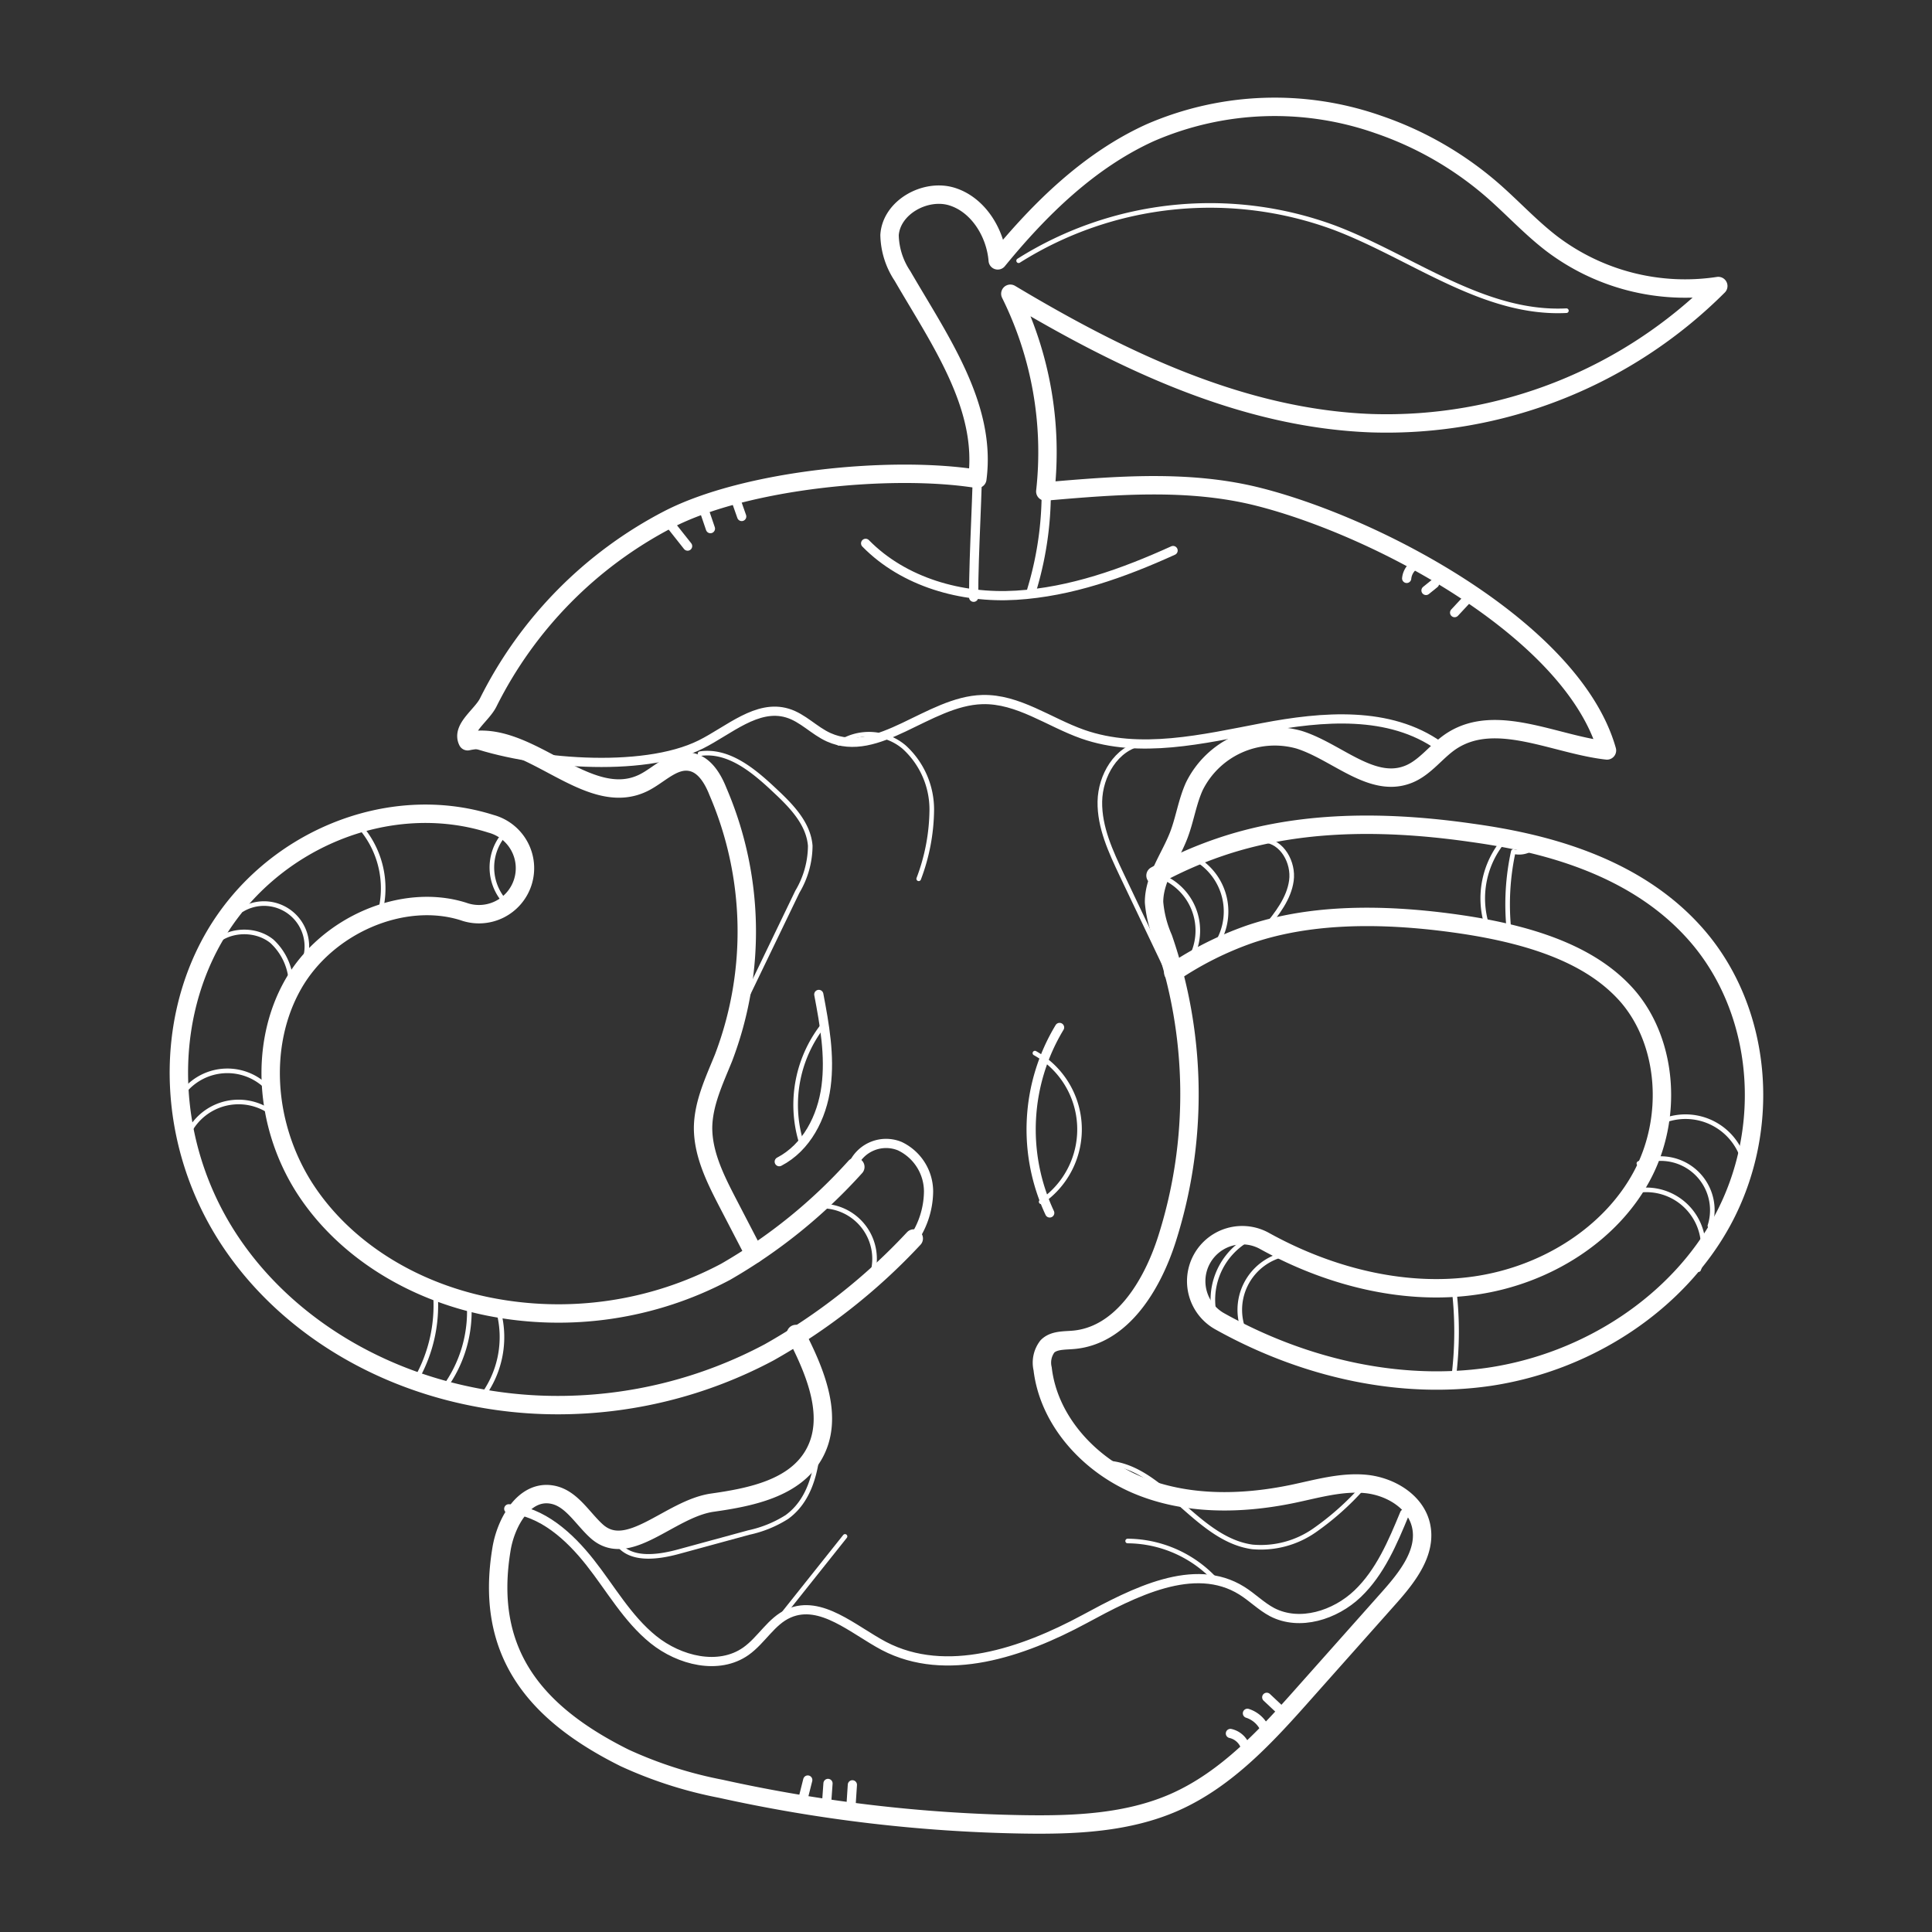 <svg xmlns="http://www.w3.org/2000/svg" viewBox="0 0 210 210"><rect x="0" y="0" width="210" height="210" fill="#333333" stroke="none"/><defs><style>.cls-1,.cls-2,.cls-3{fill:none;stroke:#fff;stroke-linecap:round;stroke-linejoin:round;}.cls-1{stroke-width:2px;}.cls-3{stroke-width:0.5px;}</style></defs><g id="Layer_1" data-name="Layer 1"><path class="cls-1" d="M99.32,134.62A65.06,65.06,0,0,1,83.59,147a48.83,48.83,0,0,1-23,5.73,46.94,46.94,0,0,1-9.62-1c-11.21-2.33-20.82-8.7-26.38-17.48-6.32-10-6.86-22.64-1.4-32.25,6.07-10.65,19-16,30.17-12.46a5,5,0,1,1-3,9.53C43.79,97,35.52,100.56,31.86,107s-3.14,15.16,1.16,22c4.12,6.5,11.4,11.25,20,13a38.7,38.7,0,0,0,25.85-3.76,57.68,57.68,0,0,0,14.1-11.4"/><path class="cls-1" d="M125.6,95.17a43.77,43.77,0,0,1,7-3.09c7.6-2.59,16.52-3.11,27.28-1.57,7.27,1,17.72,3.32,24.54,11.15,7.11,8.16,8.27,20.91,2.81,31-4.82,8.9-14.56,15.41-25.42,17-9.39,1.35-19.74-.76-29.16-6a5,5,0,1,1,4.84-8.75c7.52,4.15,15.64,5.87,22.88,4.82,7.8-1.13,14.72-5.66,18.06-11.84,3.46-6.38,2.81-14.65-1.55-19.66-3.52-4-9.37-6.52-18.41-7.81s-16.57-.94-22.65,1.13a36.18,36.18,0,0,0-8.29,4.16"/><path class="cls-1" d="M86.51,145c2.12,4.11,4.24,9.12,1.93,13.13-2.1,3.65-6.83,4.61-11,5.2-4.65.66-9.18,6.25-12.63,3.07-1.57-1.44-2.75-3.61-4.85-3.95-3-.5-5,3.05-5.46,6-1.8,11,3.43,17.67,13.4,22.63a45.6,45.6,0,0,0,10.44,3.35,164.49,164.49,0,0,0,32.86,3.87c5.59.09,11.35-.15,16.46-2.4,5.77-2.55,10.14-7.39,14.32-12.11l9.08-10.21c1.95-2.2,4.05-4.9,3.4-7.77-.59-2.62-3.36-4.25-6-4.51s-5.32.53-7.95,1.08c-5.59,1.16-11.57,1.25-16.84-.95s-9.68-7-10.34-12.65a2.9,2.9,0,0,1,.52-2.43c.68-.69,1.79-.63,2.76-.71,5.26-.41,8.58-5.84,10.2-10.86a51.81,51.81,0,0,0-.37-32.79,12.3,12.3,0,0,1-1-3.93c0-2.6,1.74-4.83,2.68-7.26.67-1.74.93-3.63,1.7-5.33a9.75,9.75,0,0,1,11.37-5.07c4.11,1.28,7.94,5.37,11.93,3.75,1.88-.76,3.07-2.62,4.79-3.69,4.81-3,11.13.48,16.76,1.11C171,68.59,149.91,57.32,136.78,54c-7.52-1.9-15.43-1.25-23.16-.58a38.73,38.73,0,0,0-3.8-21.49C121.87,39.14,135,45.48,149.07,46a51,51,0,0,0,37.7-14.91,24,24,0,0,1-18.07-4.58c-2.29-1.75-4.25-3.89-6.42-5.79a37.33,37.33,0,0,0-12.44-7.18,34,34,0,0,0-24.81.88c-6.62,3-12,8.28-16.58,13.88-.24-3-2.14-6.07-5-6.94s-6.56,1.16-6.76,4.19A8.29,8.29,0,0,0,98.1,30c4,6.91,9.18,14.15,8.13,22.05-9.34-1.49-25.17.07-33.57,4.4A45.09,45.09,0,0,0,53.07,76.35c-.7,1.41-2.94,2.81-2.24,4.22,6.62-1.45,13,7.52,19.11,4.52,1.71-.84,3.22-2.61,5.1-2.28,1.52.26,2.44,1.81,3,3.23a38.52,38.52,0,0,1,.6,28.95c-1,2.47-2.19,4.94-2.22,7.59,0,2.81,1.28,5.44,2.57,7.94l3,5.78"/><path class="cls-2" d="M50.83,80.57c6.64,2.42,19,3.51,25.34.35,3.08-1.54,6.13-4.4,9.42-3.41,1.67.5,2.91,1.92,4.49,2.63,5.37,2.41,10.81-3.94,16.69-4.1,3.88-.11,7.25,2.47,10.91,3.76,6.24,2.19,13.08.53,19.58-.71s13.78-1.85,19.19,2"/><path class="cls-2" d="M55.3,164c3.62.27,6.6,3,8.83,5.82s4.06,6.12,6.89,8.4,7.1,3.35,10.06,1.26c1.71-1.21,2.76-3.29,4.67-4.12,3.48-1.52,7,1.79,10.33,3.55,6.77,3.54,15.07.71,21.8-2.92,5.36-2.9,11.93-6.32,17.1-3.09,1.14.71,2.1,1.7,3.29,2.33,3,1.56,6.86.33,9.3-2s3.81-5.57,5.1-8.7"/><path class="cls-2" d="M94.09,59.06c4.16,4.24,10.42,6,16.36,5.64s11.64-2.4,17.06-4.86"/><path class="cls-2" d="M106.29,48.39c0,5.09-.46,11.44-.46,16.53"/><path class="cls-2" d="M113.65,51.15a36.74,36.74,0,0,1-1.51,13"/><path class="cls-2" d="M98.93,135.19a9.36,9.36,0,0,0,2-5.7,5.47,5.47,0,0,0-3.13-4.91,3.93,3.93,0,0,0-5.09,2.07"/><path class="cls-2" d="M115.17,111.68a21.42,21.42,0,0,0-1.07,20.16"/><path class="cls-2" d="M89,108.09c.62,3.28,1.23,6.64.79,10s-2.13,6.64-5.09,8.18"/><path class="cls-3" d="M89.65,111.22a14,14,0,0,0-2.57,12.91"/><path class="cls-3" d="M112.49,114.47a9.51,9.51,0,0,1,.68,16.16"/><path class="cls-3" d="M89.05,154.24c0,3.89-.37,8.38-3.53,10.66a12.7,12.7,0,0,1-4.13,1.68l-7.67,2.09c-2.32.63-5.32,1-6.63-1"/><path class="cls-3" d="M120,159c6.3.08,9.87,8.27,16.11,9.14a10.2,10.2,0,0,0,6.74-1.77,30.06,30.06,0,0,0,5.3-4.72"/><path class="cls-3" d="M91.85,167l-6.77,8.5"/><path class="cls-3" d="M122.57,167.5a13.13,13.13,0,0,1,9.6,4.28"/><path class="cls-3" d="M79.92,110.93l6.75-14a9.85,9.85,0,0,0,1.4-5c-.19-2.39-2-4.28-3.78-5.94-2.3-2.18-5.07-4.53-8.2-4.07"/><path class="cls-3" d="M128.13,108.12l-6.19-13c-1.2-2.54-2.44-5.19-2.39-8s1.79-5.8,4.55-6.29"/><path class="cls-3" d="M91.18,80.79a5.92,5.92,0,0,1,7.1.42,9.17,9.17,0,0,1,3,6.81,21.59,21.59,0,0,1-1.42,7.5"/><path class="cls-3" d="M129.7,103.61a6.34,6.34,0,0,0-3.39-8.31"/><path class="cls-3" d="M132.1,102.83a6.62,6.62,0,0,0-1.63-9.16"/><path class="cls-3" d="M137.55,100.85c1.25-1.53,2.55-3.17,2.82-5.13s-1-4.27-3-4.39"/><path class="cls-3" d="M161.62,100.59a9.8,9.8,0,0,1,1.9-9.31"/><path class="cls-3" d="M164,100.92a27,27,0,0,1,.49-8.36,2.56,2.56,0,0,0,2.3-.54"/><path class="cls-3" d="M189.76,128.26a6.56,6.56,0,0,0-9.14-6.35"/><path class="cls-3" d="M185.86,133.24a5.61,5.61,0,0,0-7.72-6.78"/><path class="cls-3" d="M184.63,138a6.2,6.2,0,0,0-8-8.22"/><path class="cls-3" d="M87.27,131.47a5.74,5.74,0,0,1,7.39,7.47"/><path class="cls-3" d="M54.19,142.53a10.77,10.77,0,0,1-2,9.55"/><path class="cls-3" d="M50.94,141.11A14,14,0,0,1,48,151.24"/><path class="cls-3" d="M47.34,140.83a16.22,16.22,0,0,1-2,8.92"/><path class="cls-3" d="M29.87,119.26a6.07,6.07,0,0,0-10.5.33"/><path class="cls-3" d="M30.91,122.37a6.08,6.08,0,0,0-10.45.84"/><path class="cls-3" d="M31.15,109.57a6.5,6.5,0,0,0-1.6-7.26c-2.06-1.67-5.63-1.25-6.87,1.09"/><path class="cls-3" d="M32.79,105.1a4.66,4.66,0,0,0-6.46-6.24"/><path class="cls-3" d="M39,89.7a10.19,10.19,0,0,1,2,10.44"/><path class="cls-3" d="M54.39,91.22a5.56,5.56,0,0,0,.7,7"/><path class="cls-3" d="M158,139.72a39.39,39.39,0,0,1,0,10.06"/><path class="cls-3" d="M136,134.52a7.56,7.56,0,0,0-3.8,9.08"/><path class="cls-3" d="M139.74,136.32a6.17,6.17,0,0,0-4.3,8.87"/><path class="cls-3" d="M110.72,28.34a39,39,0,0,1,34.38-3.57c8.41,3.2,16.17,9.45,25.16,9"/><path class="cls-2" d="M80.62,56.14l-.78-2.22"/><path class="cls-2" d="M77.22,57.46l-.76-2.23"/><path class="cls-2" d="M74.74,59.36l-2.06-2.6"/><path class="cls-2" d="M152.9,62.87a2,2,0,0,1,1.3-1.68"/><path class="cls-2" d="M155,64.18l.93-.75"/><path class="cls-2" d="M158.11,66.59l1.86-2"/><path class="cls-2" d="M133.74,188.42A2.22,2.22,0,0,1,135.4,190"/><path class="cls-2" d="M135.59,186.23a3.12,3.12,0,0,1,1.88,1.66"/><path class="cls-2" d="M137.69,184.49l1.64,1.54"/><path class="cls-2" d="M87.8,193.48l-.56,2.23"/><path class="cls-2" d="M90,193.85l-.16,2.24"/><path class="cls-2" d="M92.65,194l-.17,2.6"/></g></svg>
